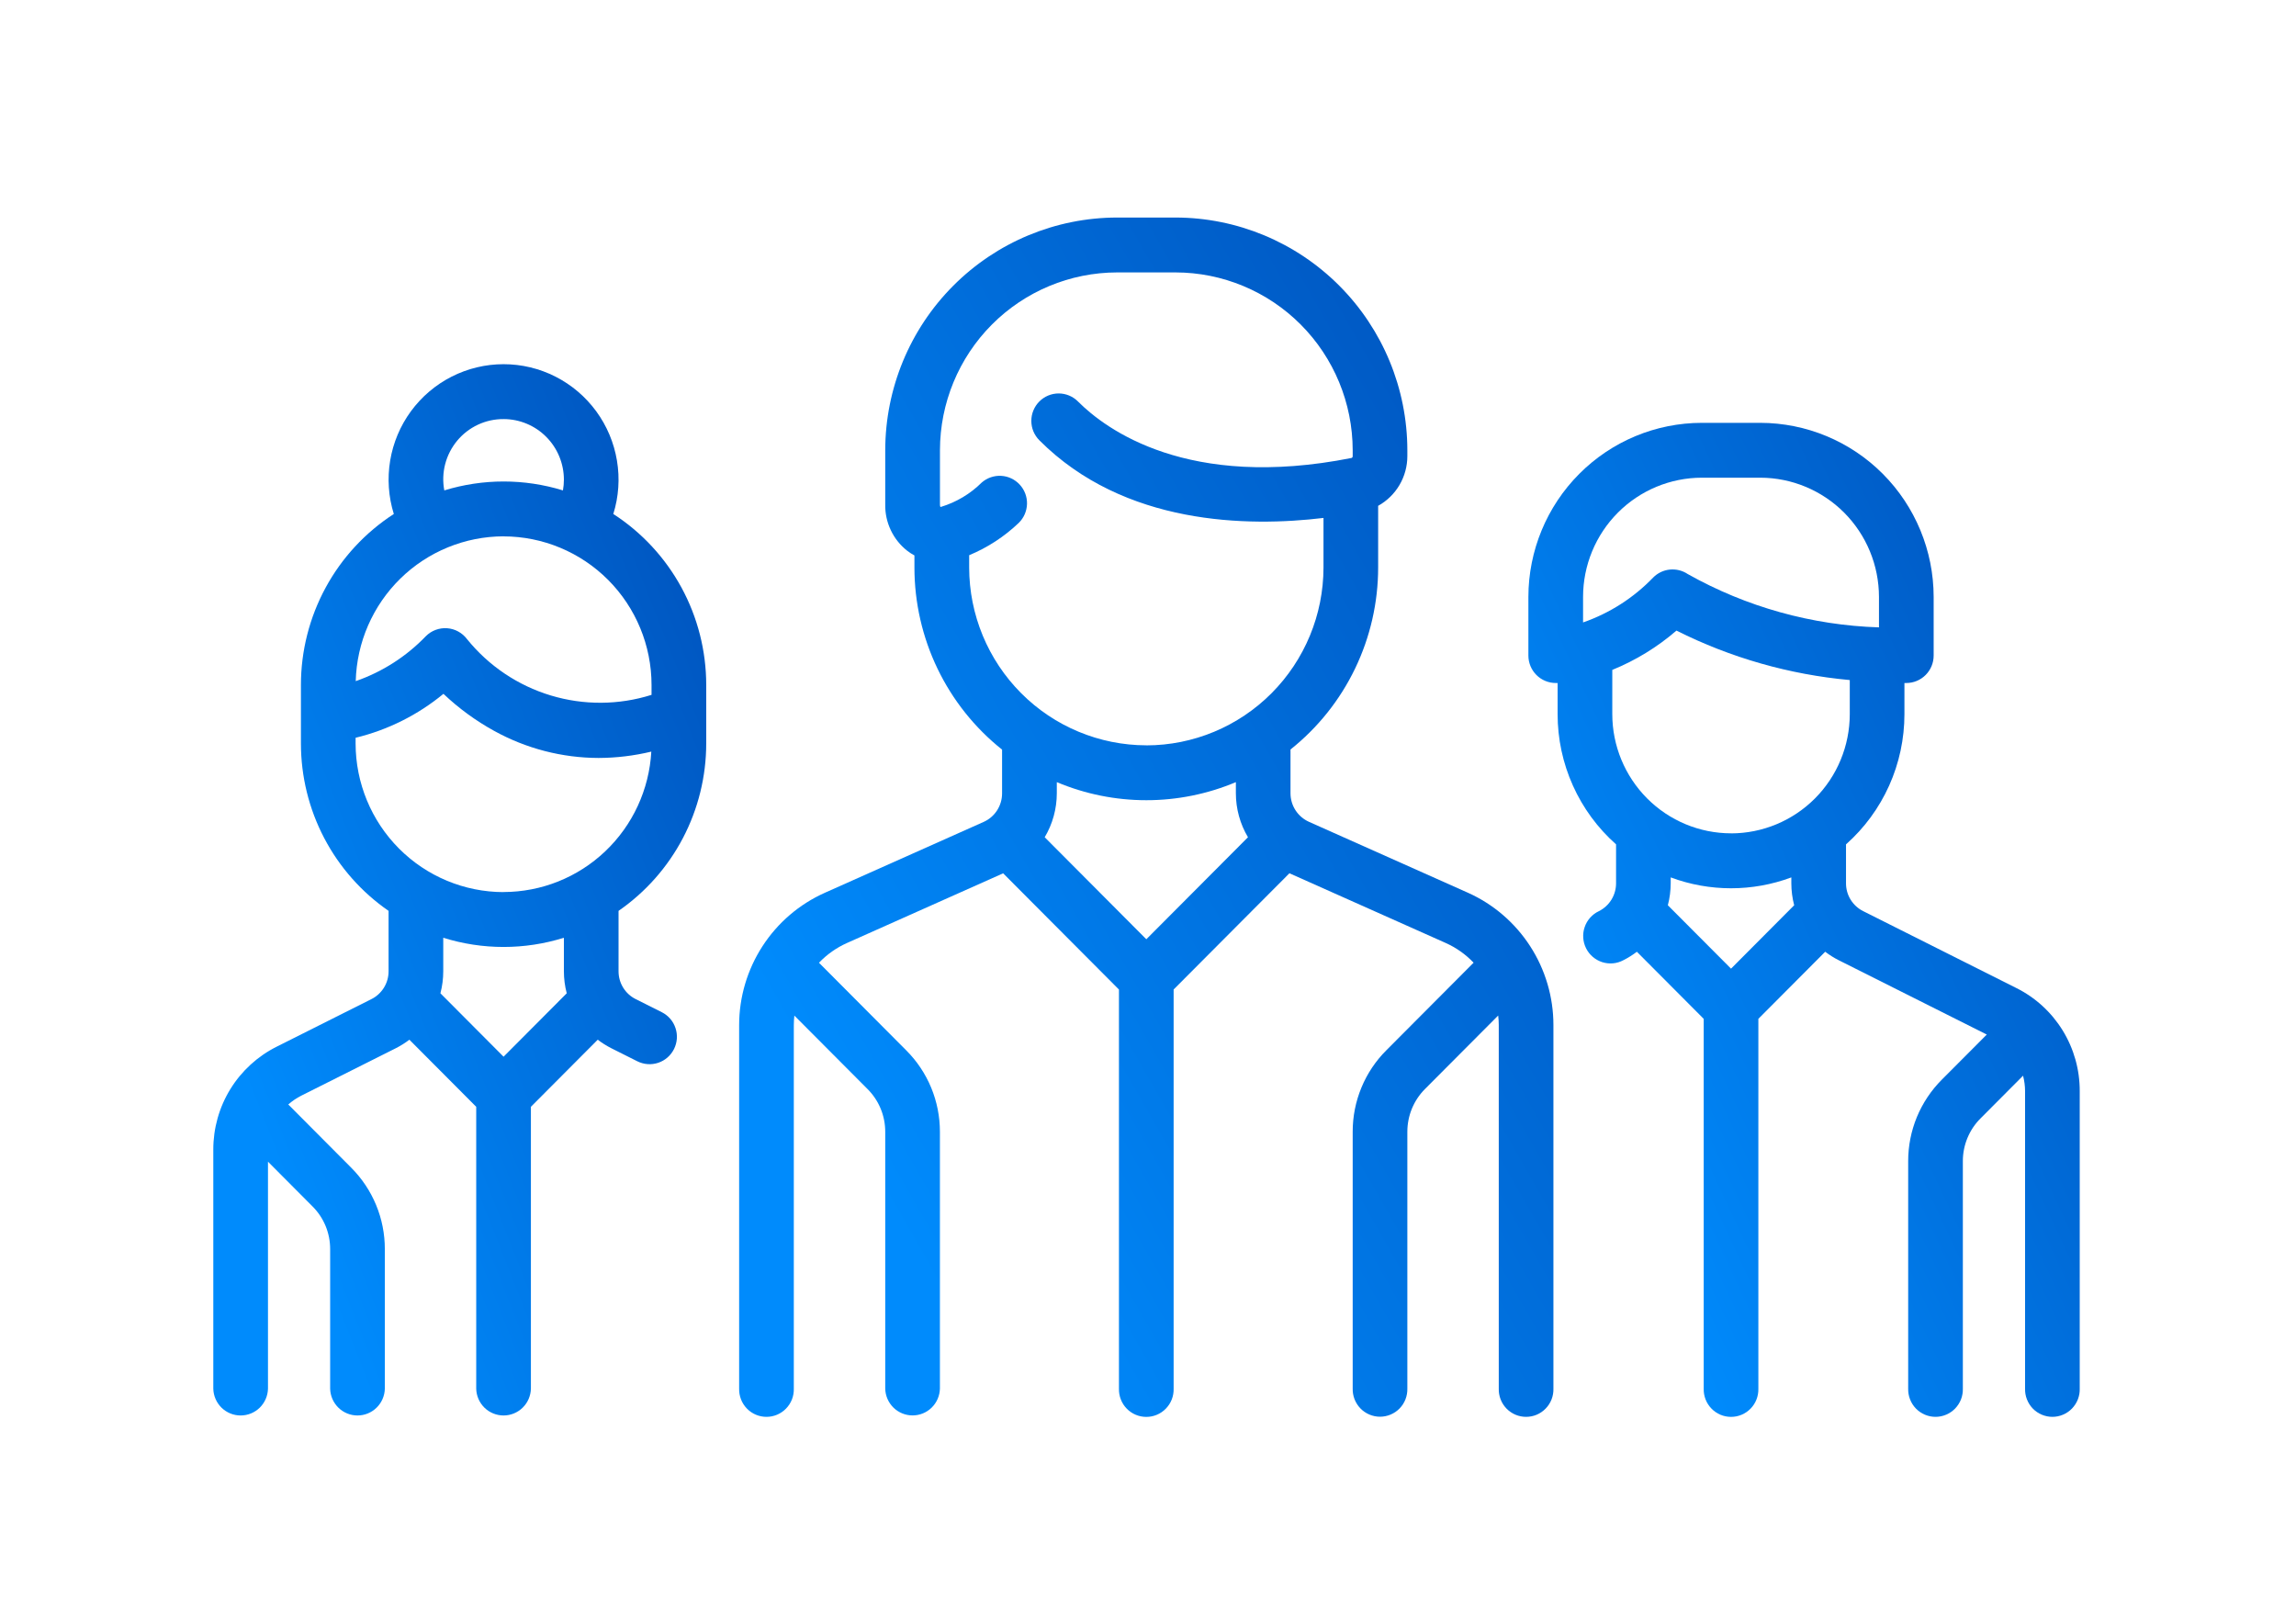 <svg width="92" height="65" viewBox="0 0 92 65" fill="none" xmlns="http://www.w3.org/2000/svg">
<g clip-path="url(#clip0_2957_10847)">
<path d="M58.814 35.767L52.45 32.928C52.23 32.829 52.043 32.669 51.911 32.466C51.78 32.263 51.71 32.027 51.71 31.785V30.03C52.805 29.159 53.69 28.05 54.298 26.787C54.906 25.524 55.222 24.139 55.222 22.737V20.267C55.576 20.07 55.872 19.781 56.078 19.431C56.283 19.081 56.392 18.682 56.392 18.276V18.041C56.39 15.569 55.41 13.198 53.668 11.45C51.927 9.702 49.566 8.719 47.102 8.716H44.761C42.298 8.719 39.937 9.702 38.195 11.45C36.453 13.198 35.474 15.569 35.471 18.041V20.215C35.465 20.57 35.541 20.921 35.693 21.241C35.844 21.562 36.068 21.843 36.345 22.062C36.438 22.135 36.538 22.199 36.641 22.255V22.741C36.642 24.144 36.958 25.529 37.566 26.792C38.174 28.055 39.058 29.163 40.153 30.035V31.79C40.153 32.032 40.083 32.268 39.952 32.471C39.821 32.674 39.634 32.834 39.414 32.932L33.049 35.772C32.028 36.228 31.161 36.972 30.552 37.912C29.943 38.853 29.618 39.95 29.617 41.072V55.642C29.614 55.789 29.64 55.935 29.693 56.071C29.746 56.208 29.826 56.332 29.928 56.437C30.03 56.542 30.152 56.626 30.287 56.683C30.422 56.74 30.567 56.769 30.713 56.769C30.859 56.769 31.004 56.74 31.138 56.683C31.273 56.626 31.395 56.542 31.497 56.437C31.599 56.332 31.679 56.208 31.733 56.071C31.786 55.935 31.812 55.789 31.808 55.642V41.07C31.809 40.944 31.816 40.817 31.83 40.692L34.763 43.636C34.988 43.861 35.167 44.128 35.288 44.422C35.41 44.717 35.472 45.033 35.471 45.352V55.64C35.478 55.927 35.597 56.199 35.801 56.4C36.006 56.6 36.281 56.712 36.566 56.712C36.852 56.712 37.127 56.6 37.331 56.4C37.536 56.199 37.654 55.927 37.662 55.64V45.352C37.663 44.744 37.544 44.143 37.313 43.582C37.081 43.022 36.741 42.512 36.312 42.084L32.816 38.574C33.136 38.24 33.517 37.971 33.939 37.783L40.196 34.991L44.836 39.648V55.644C44.833 55.791 44.858 55.937 44.912 56.073C44.965 56.21 45.045 56.334 45.147 56.439C45.249 56.544 45.371 56.628 45.506 56.685C45.641 56.742 45.785 56.771 45.932 56.771C46.078 56.771 46.223 56.742 46.357 56.685C46.492 56.628 46.614 56.544 46.716 56.439C46.818 56.334 46.898 56.21 46.952 56.073C47.005 55.937 47.031 55.791 47.027 55.644V39.646L51.667 34.989L57.924 37.78C58.346 37.968 58.727 38.237 59.047 38.572L55.551 42.081C55.122 42.509 54.782 43.018 54.551 43.579C54.319 44.14 54.201 44.741 54.202 45.348V55.636C54.198 55.783 54.224 55.929 54.277 56.066C54.331 56.202 54.411 56.327 54.513 56.432C54.615 56.537 54.737 56.62 54.871 56.677C55.006 56.734 55.151 56.764 55.297 56.764C55.443 56.764 55.588 56.734 55.723 56.677C55.858 56.62 55.98 56.537 56.082 56.432C56.184 56.327 56.264 56.202 56.317 56.066C56.37 55.929 56.396 55.783 56.392 55.636V45.348C56.392 45.029 56.454 44.714 56.575 44.419C56.697 44.124 56.875 43.857 57.1 43.632L60.032 40.689C60.047 40.815 60.054 40.941 60.055 41.067V55.642C60.051 55.789 60.077 55.935 60.13 56.071C60.183 56.208 60.264 56.332 60.365 56.437C60.468 56.542 60.59 56.626 60.724 56.683C60.859 56.74 61.004 56.769 61.15 56.769C61.296 56.769 61.441 56.74 61.576 56.683C61.71 56.626 61.832 56.542 61.934 56.437C62.036 56.332 62.117 56.208 62.17 56.071C62.223 55.935 62.249 55.789 62.245 55.642V41.07C62.245 39.948 61.921 38.85 61.312 37.909C60.703 36.968 59.836 36.224 58.814 35.767ZM45.933 37.633L41.861 33.546C42.178 33.014 42.345 32.406 42.346 31.785V31.338C43.482 31.816 44.702 32.062 45.934 32.062C47.165 32.062 48.385 31.816 49.521 31.338V31.785C49.522 32.405 49.689 33.013 50.006 33.546L45.933 37.633ZM45.933 29.863C44.051 29.86 42.247 29.109 40.917 27.774C39.586 26.439 38.837 24.629 38.834 22.74V22.246C39.571 21.94 40.245 21.501 40.823 20.949C41.027 20.749 41.144 20.477 41.152 20.191C41.159 19.905 41.055 19.628 40.861 19.418C40.668 19.208 40.401 19.081 40.117 19.066C39.832 19.05 39.553 19.146 39.337 19.334C38.883 19.786 38.324 20.12 37.711 20.307C37.702 20.31 37.692 20.311 37.682 20.313C37.669 20.281 37.662 20.247 37.664 20.213V18.041C37.666 16.151 38.414 14.34 39.745 13.004C41.076 11.668 42.881 10.917 44.763 10.915H47.105C48.986 10.918 50.79 11.669 52.121 13.005C53.451 14.341 54.2 16.152 54.202 18.041V18.281C54.203 18.296 54.198 18.311 54.189 18.324C54.18 18.336 54.167 18.346 54.153 18.35C47.594 19.65 44.305 17.2 43.194 16.086C43.093 15.984 42.972 15.903 42.839 15.848C42.706 15.793 42.564 15.764 42.42 15.764C42.276 15.764 42.134 15.793 42.001 15.848C41.868 15.903 41.748 15.984 41.646 16.086C41.544 16.188 41.464 16.309 41.408 16.443C41.353 16.576 41.325 16.719 41.325 16.863C41.325 17.008 41.353 17.151 41.408 17.284C41.464 17.417 41.544 17.538 41.646 17.64C45.047 21.054 50.011 21.116 53.032 20.752V22.739C53.03 24.628 52.281 26.44 50.95 27.776C49.619 29.112 47.814 29.864 45.931 29.865L45.933 29.863Z" fill="url(#paint0_linear_2957_10847)"/>
<path d="M28.298 29.79V27.44C28.297 26.078 27.956 24.737 27.306 23.541C26.655 22.345 25.717 21.332 24.575 20.594C24.791 19.902 24.841 19.169 24.721 18.453C24.602 17.738 24.317 17.061 23.889 16.477C23.461 15.893 22.902 15.418 22.257 15.09C21.613 14.763 20.9 14.592 20.178 14.592C19.455 14.592 18.743 14.763 18.098 15.09C17.453 15.418 16.895 15.893 16.466 16.477C16.038 17.061 15.753 17.738 15.634 18.453C15.515 19.169 15.565 19.902 15.78 20.594C14.639 21.332 13.7 22.345 13.05 23.541C12.4 24.737 12.059 26.078 12.058 27.44V29.79C12.059 31.11 12.378 32.41 12.99 33.578C13.602 34.746 14.487 35.747 15.57 36.496V38.914C15.571 39.146 15.507 39.374 15.385 39.572C15.263 39.769 15.089 39.929 14.882 40.032L11.093 41.934C10.326 42.316 9.681 42.906 9.231 43.636C8.781 44.367 8.544 45.21 8.547 46.07V55.642C8.554 55.929 8.673 56.201 8.877 56.402C9.082 56.602 9.356 56.714 9.642 56.714C9.928 56.714 10.203 56.602 10.407 56.402C10.612 56.201 10.73 55.929 10.738 55.642V46.545L12.521 48.336C12.747 48.561 12.925 48.828 13.047 49.122C13.168 49.417 13.23 49.733 13.229 50.051V55.642C13.236 55.929 13.355 56.201 13.56 56.402C13.764 56.602 14.039 56.714 14.325 56.714C14.61 56.714 14.885 56.602 15.089 56.402C15.294 56.201 15.413 55.929 15.42 55.642V50.051C15.421 49.444 15.303 48.843 15.071 48.282C14.839 47.721 14.499 47.212 14.071 46.784L11.587 44.289C11.575 44.278 11.562 44.267 11.55 44.255C11.708 44.115 11.884 43.995 12.073 43.9L15.861 41.999C16.052 41.902 16.234 41.788 16.404 41.658L19.082 44.346V55.642C19.089 55.929 19.208 56.201 19.412 56.402C19.617 56.602 19.892 56.714 20.177 56.714C20.463 56.714 20.738 56.602 20.942 56.402C21.147 56.201 21.265 55.929 21.273 55.642V44.346L23.951 41.658C24.121 41.788 24.303 41.902 24.494 41.999L25.538 42.523C25.667 42.587 25.807 42.626 25.95 42.636C26.094 42.647 26.238 42.628 26.374 42.583C26.511 42.537 26.637 42.465 26.746 42.37C26.854 42.276 26.943 42.16 27.008 42.031C27.072 41.902 27.11 41.762 27.121 41.618C27.131 41.474 27.113 41.329 27.067 41.192C27.022 41.055 26.95 40.928 26.856 40.819C26.761 40.71 26.647 40.621 26.518 40.556L25.474 40.032C25.266 39.929 25.092 39.77 24.97 39.572C24.848 39.374 24.784 39.146 24.785 38.914V36.496C25.867 35.747 26.753 34.746 27.365 33.578C27.977 32.41 28.297 31.11 28.298 29.79ZM20.178 16.791C20.819 16.792 21.433 17.047 21.886 17.502C22.339 17.957 22.594 18.573 22.595 19.216C22.595 19.361 22.582 19.506 22.557 19.649C21.008 19.173 19.352 19.173 17.803 19.649C17.737 19.3 17.749 18.94 17.838 18.596C17.928 18.252 18.092 17.931 18.319 17.658C18.546 17.385 18.83 17.166 19.151 17.016C19.473 16.866 19.823 16.789 20.178 16.792L20.178 16.791ZM20.178 21.491C21.75 21.493 23.257 22.121 24.369 23.236C25.48 24.352 26.106 25.865 26.107 27.443V27.841C24.794 28.255 23.387 28.263 22.069 27.865C20.751 27.467 19.582 26.681 18.714 25.608C18.619 25.482 18.5 25.378 18.362 25.303C18.224 25.227 18.072 25.183 17.915 25.171C17.759 25.16 17.602 25.183 17.455 25.238C17.308 25.293 17.174 25.379 17.063 25.491C16.281 26.304 15.319 26.921 14.254 27.291C14.295 25.74 14.936 24.266 16.043 23.182C17.149 22.099 18.633 21.492 20.178 21.489V21.491ZM20.178 42.339L17.647 39.798C17.723 39.51 17.761 39.213 17.761 38.916V37.573C19.335 38.065 21.021 38.065 22.595 37.573V38.916C22.595 39.213 22.633 39.51 22.709 39.798L20.178 42.339ZM20.178 35.744C18.606 35.742 17.099 35.114 15.988 33.999C14.876 32.883 14.251 31.37 14.249 29.792V29.56C15.54 29.248 16.743 28.646 17.769 27.8C18.38 28.38 19.063 28.878 19.8 29.284C21.083 29.993 22.522 30.366 23.986 30.369C24.697 30.367 25.406 30.281 26.098 30.115C26.013 31.634 25.353 33.063 24.252 34.109C23.152 35.155 21.694 35.739 20.178 35.741V35.744Z" fill="url(#paint1_linear_2957_10847)"/>
<path d="M80.787 39.584L74.658 36.507C74.45 36.404 74.276 36.244 74.154 36.047C74.032 35.849 73.968 35.621 73.969 35.388V33.831C74.705 33.178 75.294 32.375 75.698 31.476C76.101 30.578 76.31 29.603 76.31 28.617V27.366H76.386C76.676 27.366 76.955 27.25 77.16 27.044C77.366 26.837 77.481 26.558 77.481 26.266V23.916C77.479 22.066 76.746 20.294 75.443 18.986C74.14 17.679 72.374 16.944 70.532 16.942H68.191C66.348 16.944 64.582 17.679 63.28 18.987C61.977 20.294 61.244 22.067 61.242 23.916V26.267C61.242 26.558 61.358 26.838 61.563 27.044C61.769 27.25 62.047 27.366 62.338 27.366H62.413V28.618C62.413 29.604 62.622 30.578 63.026 31.477C63.429 32.376 64.019 33.178 64.755 33.831V35.389C64.756 35.622 64.691 35.85 64.57 36.047C64.448 36.245 64.273 36.404 64.066 36.508C63.934 36.57 63.815 36.658 63.718 36.767C63.62 36.877 63.545 37.004 63.498 37.143C63.45 37.281 63.43 37.428 63.44 37.574C63.449 37.72 63.488 37.863 63.553 37.994C63.618 38.125 63.709 38.242 63.82 38.337C63.931 38.433 64.06 38.505 64.199 38.55C64.338 38.594 64.484 38.611 64.63 38.598C64.775 38.585 64.917 38.543 65.046 38.474C65.237 38.378 65.418 38.264 65.589 38.134L68.267 40.822V55.643C68.263 55.789 68.289 55.935 68.342 56.072C68.395 56.208 68.476 56.333 68.578 56.438C68.68 56.543 68.802 56.627 68.936 56.684C69.071 56.741 69.216 56.77 69.362 56.77C69.508 56.77 69.653 56.741 69.788 56.684C69.922 56.627 70.044 56.543 70.147 56.438C70.249 56.333 70.329 56.208 70.382 56.072C70.435 55.935 70.461 55.789 70.457 55.643V40.822L73.135 38.134C73.306 38.264 73.487 38.378 73.678 38.474L79.61 41.451L77.809 43.258C77.381 43.687 77.041 44.196 76.809 44.756C76.578 45.317 76.459 45.919 76.46 46.526V55.641C76.457 55.788 76.482 55.934 76.536 56.07C76.589 56.207 76.669 56.331 76.771 56.437C76.873 56.542 76.995 56.625 77.13 56.682C77.265 56.739 77.409 56.769 77.556 56.769C77.702 56.769 77.847 56.739 77.981 56.682C78.116 56.625 78.238 56.542 78.34 56.437C78.442 56.331 78.522 56.207 78.576 56.07C78.629 55.934 78.655 55.788 78.651 55.641V46.526C78.65 46.208 78.712 45.892 78.834 45.597C78.955 45.303 79.134 45.035 79.359 44.811L81.063 43.1C81.116 43.302 81.143 43.51 81.144 43.719V55.641C81.14 55.788 81.165 55.934 81.219 56.07C81.272 56.207 81.352 56.331 81.454 56.437C81.556 56.542 81.678 56.625 81.813 56.682C81.948 56.739 82.093 56.769 82.239 56.769C82.385 56.769 82.53 56.739 82.664 56.682C82.799 56.625 82.921 56.542 83.023 56.437C83.125 56.331 83.205 56.207 83.259 56.07C83.312 55.934 83.338 55.788 83.334 55.641V43.719C83.337 42.86 83.1 42.017 82.65 41.286C82.2 40.555 81.555 39.965 80.787 39.584ZM63.433 24.94V23.916C63.434 22.649 63.936 21.436 64.828 20.54C65.72 19.645 66.929 19.141 68.191 19.14H70.532C71.793 19.141 73.003 19.645 73.895 20.54C74.787 21.436 75.288 22.649 75.29 23.916V25.137C72.602 25.052 69.974 24.32 67.628 23.001C67.416 22.859 67.163 22.796 66.91 22.821C66.657 22.846 66.421 22.959 66.242 23.14C65.46 23.953 64.497 24.569 63.433 24.939V24.94ZM69.362 38.811L66.83 36.271C66.906 35.983 66.944 35.686 66.945 35.388V35.155C68.504 35.736 70.219 35.736 71.778 35.155V35.389C71.778 35.687 71.817 35.983 71.892 36.271L69.362 38.811ZM69.362 33.389C68.1 33.388 66.891 32.884 65.999 31.989C65.107 31.093 64.605 29.88 64.604 28.613V26.841C65.54 26.46 66.409 25.928 67.175 25.266C69.346 26.356 71.702 27.028 74.12 27.248V28.613C74.119 29.88 73.618 31.095 72.726 31.99C71.833 32.886 70.624 33.39 69.362 33.391V33.389Z" fill="url(#paint2_linear_2957_10847)"/>
</g>
<defs>
<linearGradient id="paint0_linear_2957_10847" x1="62.246" y1="14.599" x2="27.572" y2="34.427" gradientUnits="userSpaceOnUse">
<stop offset="0.008" stop-color="#0053BD"/>
<stop offset="1" stop-color="#008BFC"/>
</linearGradient>
<linearGradient id="paint1_linear_2957_10847" x1="28.298" y1="19.749" x2="4.203" y2="29.264" gradientUnits="userSpaceOnUse">
<stop offset="0.008" stop-color="#0053BD"/>
<stop offset="1" stop-color="#008BFC"/>
</linearGradient>
<linearGradient id="paint2_linear_2957_10847" x1="83.334" y1="21.817" x2="57.761" y2="33.764" gradientUnits="userSpaceOnUse">
<stop offset="0.008" stop-color="#0053BD"/>
<stop offset="1" stop-color="#008BFC"/>
</linearGradient>
<clipPath id="clip0_2957_10847">
<rect width="75" height="49" fill="white" transform="translate(8.5 8)"/>
</clipPath>
</defs>
</svg>
